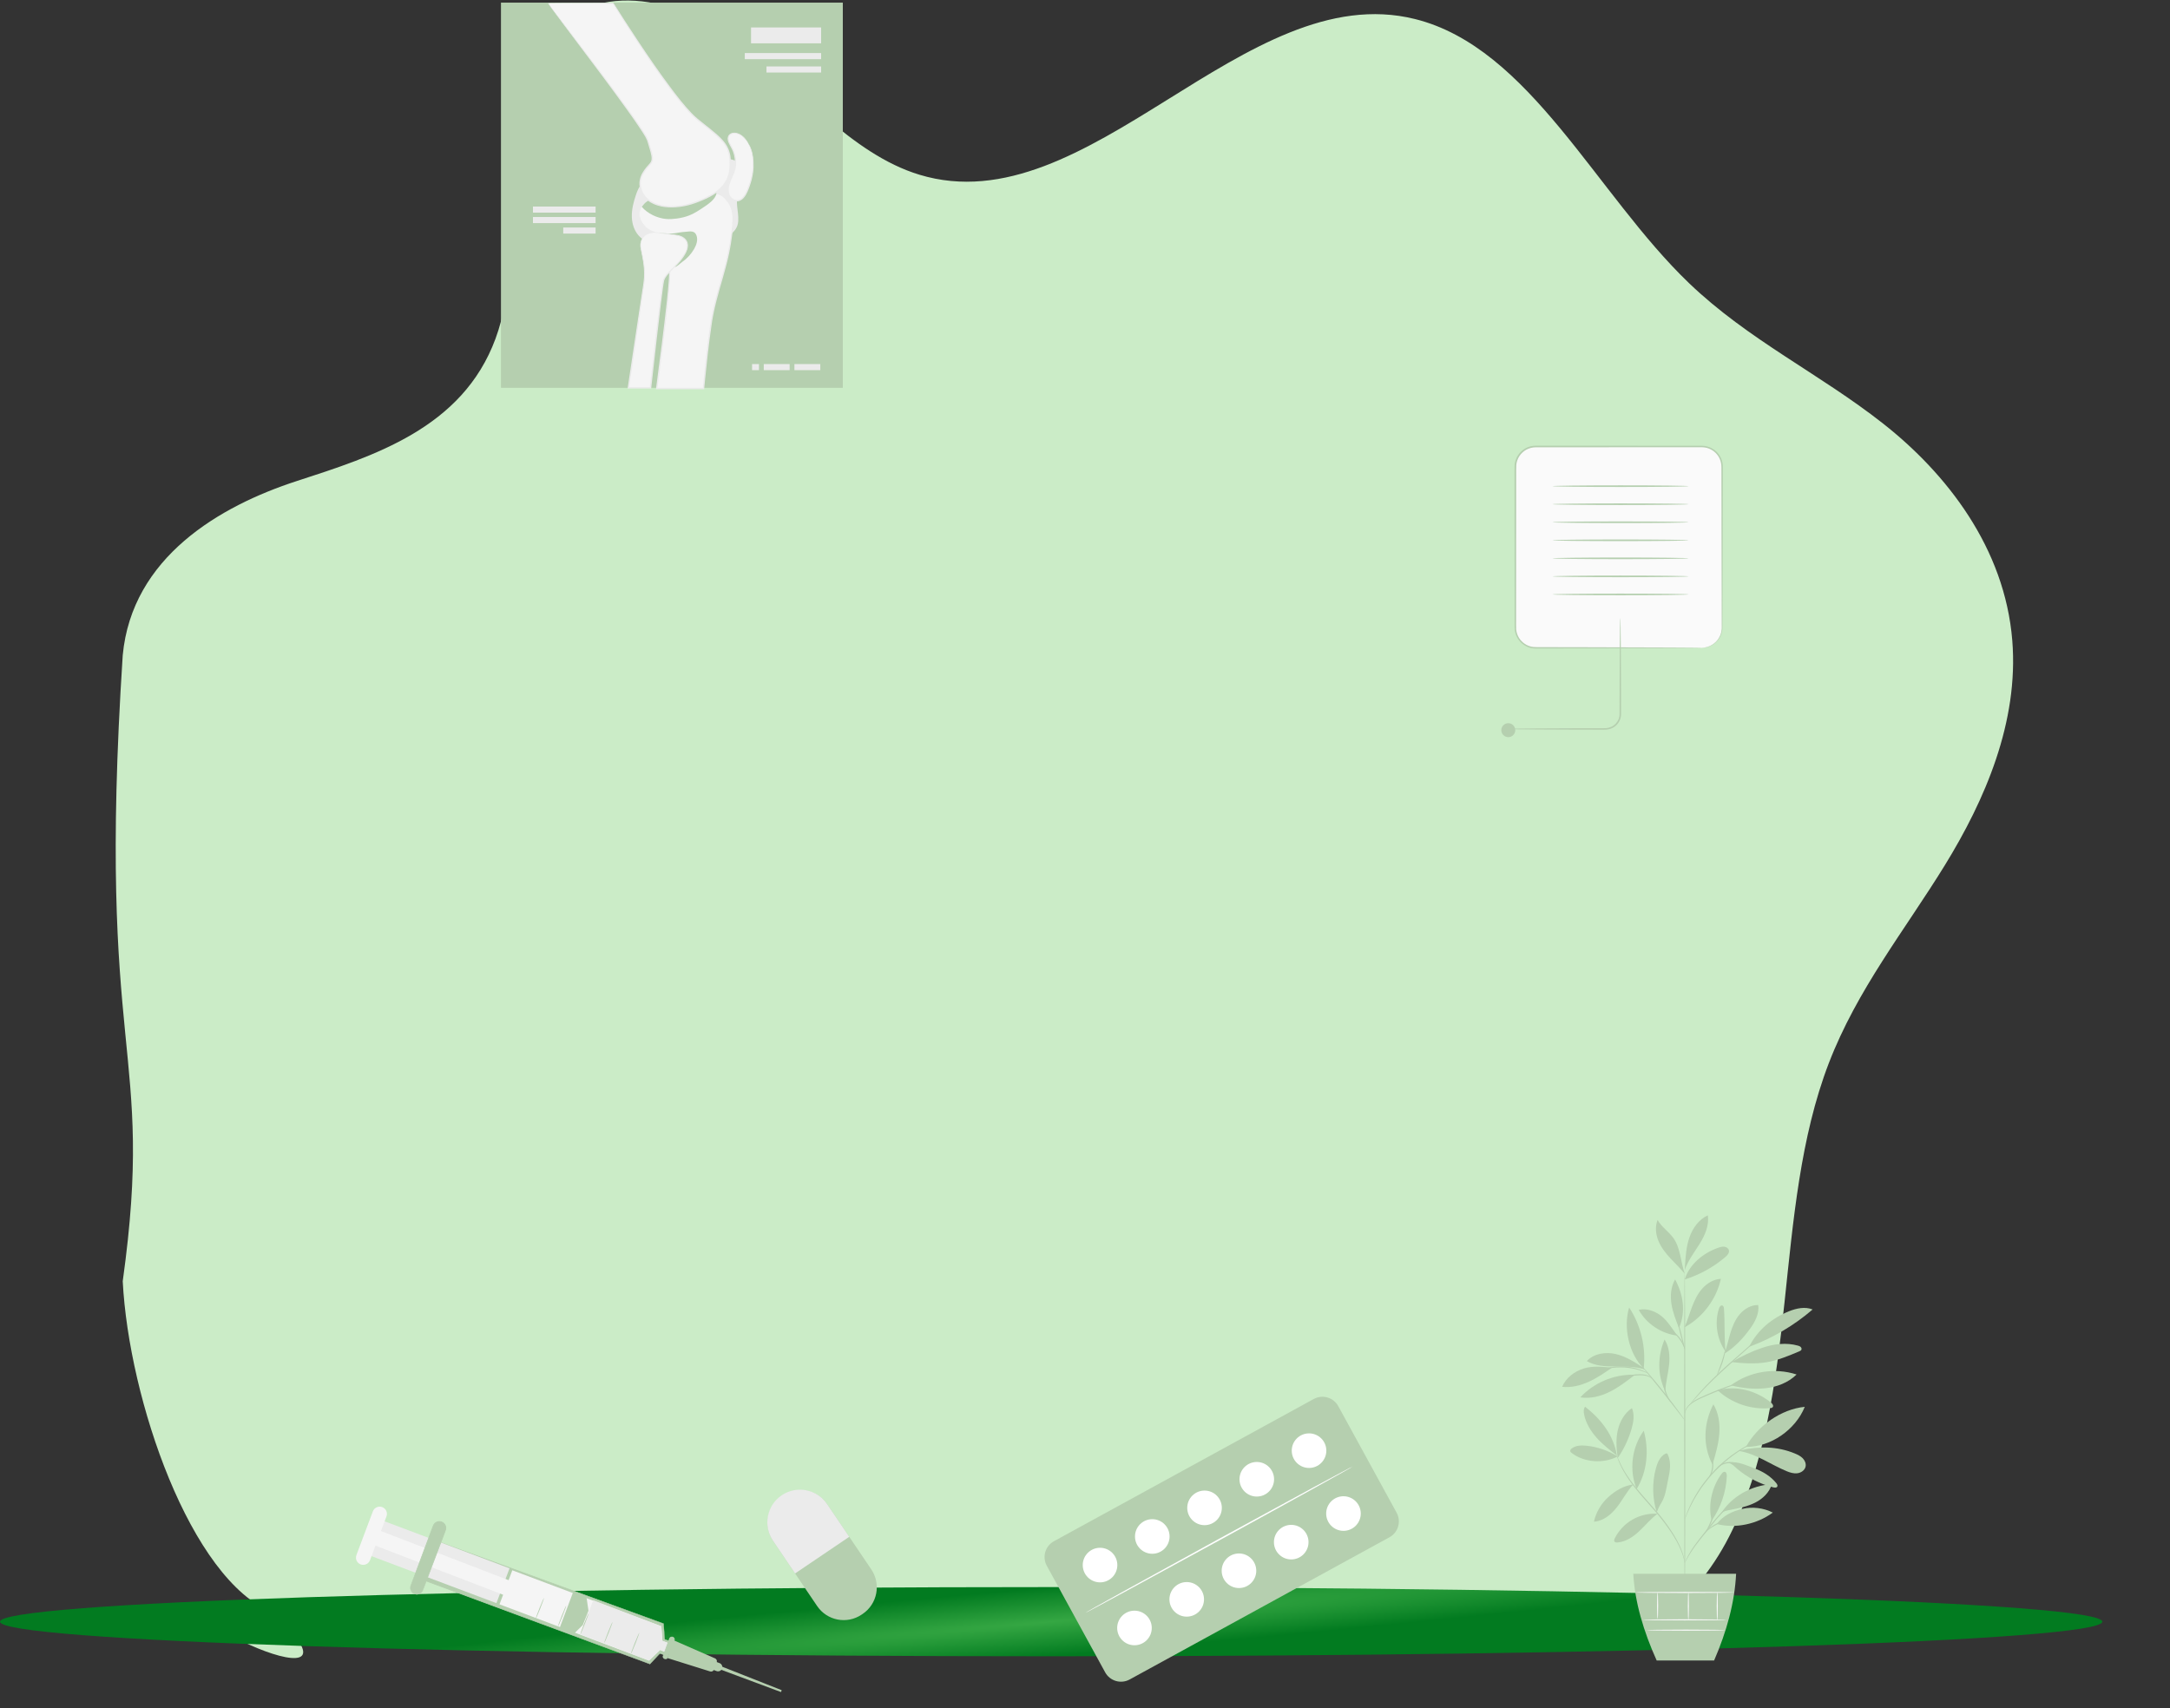 <?xml version="1.0" encoding="UTF-8"?> <svg xmlns="http://www.w3.org/2000/svg" width="823" height="648" viewBox="0 0 823 648" fill="none"><rect x="0" y="0" width="823" height="648" fill="#333333" stroke="none"/><path d="M46.546 486C59.046 396 36.5 403.307 46.546 248.56C50.023 211.351 83.405 191.948 112.481 182.489C141.557 173.03 175.343 162.518 187.918 128.495C200.954 93.227 185.135 45.292 205.878 16.323C223.712 -8.586 256.876 -1.35 279.826 15.858C302.776 33.065 322.689 58.381 348.712 66.276C412.861 85.74 471.914 -8.895 536.658 7.222C580.206 18.062 605.375 73.64 640.575 107.39C663.082 128.97 690.155 141.753 714.166 160.646C738.179 179.538 760.339 207.739 763.184 242.958C765.683 273.887 752.786 303.526 737.608 328.189C722.43 352.852 704.365 375.275 693.587 403.307C682.792 431.385 680.095 463.045 676.812 493.911C673.529 524.777 669.22 556.502 655.825 582.781C642.429 609.059 617.676 628.721 593.097 623.181L94.5 611.5C36.985 600.757 149.891 655.432 103.5 611.711C106.215 637.906 86.597 595.782 103.5 611.711C72.211 599.211 48.855 530.76 46.546 486Z" fill="#CBECC7"></path><path d="M398.665 628.25C178.489 628.25 6.10352e-05 622.374 6.10352e-05 615.125C6.10352e-05 607.876 178.489 602 398.665 602C618.842 602 797.33 607.876 797.33 615.125C797.33 622.374 618.842 628.25 398.665 628.25Z" fill="url(#paint0_radial_11501_4)"></path><path d="M319.649 1H190V147.101H319.649V1Z" fill="#B5CFAF"></path><path d="M311.423 10.41H284.843V16.435H311.423V10.41Z" fill="#EBEBEB"></path><path d="M311.423 20.127H282.473V22.437H311.423V20.127Z" fill="#EBEBEB"></path><path d="M225.891 78.341H202.132V80.651H225.891V78.341Z" fill="#EBEBEB"></path><path d="M225.891 82.316H202.132V84.626H225.891V82.316Z" fill="#EBEBEB"></path><path d="M225.892 86.291H213.616V88.6H225.892V86.291Z" fill="#EBEBEB"></path><path d="M311.424 25.202H290.691V27.512H311.424V25.202Z" fill="#EBEBEB"></path><path d="M311.111 138.09H301.298V140.401H311.111V138.09Z" fill="#EBEBEB"></path><path d="M299.481 138.09H289.668V140.401H299.481V138.09Z" fill="#EBEBEB"></path><path d="M287.851 138.09H285.232V140.401H287.851V138.09Z" fill="#EBEBEB"></path><path d="M248.358 68.969C246.962 67.956 244.894 68.422 243.618 69.583C242.342 70.744 241.685 72.422 241.14 74.059C240.245 76.744 239.528 79.54 239.63 82.368C239.733 85.197 240.74 88.088 242.84 89.985C244.586 91.564 246.913 92.329 249.213 92.824C255.214 94.117 261.499 93.835 267.473 92.42C271.849 91.382 277.62 90.128 279.47 86.028C280.779 83.125 279.281 79.03 279.509 75.855C279.802 71.779 281.126 67.686 280.303 63.685C280.13 62.845 279.844 61.991 279.242 61.382C278.038 60.162 276.056 60.314 274.371 60.625C269.411 61.542 264.57 63.099 260.005 65.245C256.127 67.07 252.825 67.845 248.358 68.969Z" fill="#EBEBEB"></path><path d="M244.179 77.42C243.556 77.999 240.906 80.76 243.876 84.994C248.249 91.23 259.449 87.412 259.449 93.444C259.449 99.476 253.981 96.649 253.981 103.812C253.981 110.976 249.08 147.361 249.08 147.361H266.801C266.801 147.361 268.308 130.771 270.006 120.779C271.703 110.787 275.331 102.699 276.981 92.312C278.55 82.444 278.714 79.044 274.77 74.97C270.12 70.165 248.39 73.498 244.179 77.42Z" fill="#F5F5F5"></path><path d="M244.178 77.42C244.178 77.42 244.668 76.851 245.912 76.22C247.142 75.577 249.061 74.837 251.61 74.184C254.156 73.53 257.328 72.922 261.054 72.605C262.917 72.453 264.919 72.364 267.042 72.475C268.103 72.528 269.195 72.629 270.303 72.839C271.408 73.048 272.544 73.343 273.616 73.9C273.892 74.023 274.132 74.221 274.394 74.381C274.621 74.587 274.884 74.779 275.075 75.01C275.495 75.448 275.889 75.922 276.266 76.421C277.008 77.426 277.583 78.605 277.883 79.88C278.481 82.445 278.188 85.168 277.858 87.901C277.487 90.64 277.085 93.471 276.467 96.358C275.853 99.242 275.07 102.173 274.216 105.157C272.488 111.119 270.62 117.358 269.761 124.055C268.785 130.729 268.028 137.68 267.319 144.801C267.236 145.665 267.155 146.527 267.072 147.385L267.049 147.634H266.799C260.744 147.633 254.819 147.631 249.079 147.629H248.772L248.813 147.324C250.386 135.535 251.799 124.462 252.889 114.474C253.158 111.977 253.402 109.547 253.586 107.19C253.685 106.009 253.741 104.855 253.771 103.714C253.799 102.554 253.94 101.382 254.441 100.339C255.438 98.111 258.091 97.7 258.819 95.817C259.534 94.067 259.532 91.672 257.843 90.783C257.081 90.308 256.204 90.06 255.354 89.859C254.5 89.661 253.651 89.518 252.828 89.372C251.182 89.082 249.622 88.776 248.227 88.266C246.831 87.768 245.617 87.043 244.708 86.15C243.813 85.241 243.216 84.227 242.83 83.265C242.452 82.296 242.359 81.348 242.467 80.558C242.572 79.764 242.853 79.136 243.127 78.672C243.698 77.747 244.178 77.42 244.178 77.42C244.185 77.428 244.085 77.525 243.906 77.731C243.73 77.939 243.472 78.256 243.213 78.722C242.684 79.614 242.212 81.294 243.007 83.198C243.395 84.127 243.995 85.116 244.871 85.985C245.762 86.841 246.947 87.533 248.32 88.01C249.692 88.498 251.237 88.788 252.883 89.065C253.706 89.206 254.558 89.342 255.429 89.538C256.295 89.737 257.199 89.981 258.03 90.488C258.439 90.746 258.822 91.079 259.107 91.503C259.382 91.934 259.536 92.432 259.603 92.94C259.664 93.949 259.608 94.987 259.17 95.978C258.759 96.994 257.831 97.689 256.963 98.276C256.078 98.859 255.265 99.552 254.815 100.522C254.359 101.481 254.223 102.596 254.202 103.718C254.176 104.869 254.123 106.042 254.029 107.223C253.853 109.589 253.617 112.023 253.357 114.524C252.298 124.525 250.908 135.601 249.346 147.396L249.08 147.092C254.82 147.09 260.745 147.088 266.8 147.087L266.528 147.336C266.61 146.477 266.692 145.614 266.775 144.749C267.484 137.62 268.246 130.667 269.232 123.978C270.101 117.254 271.995 110.961 273.732 105.02C274.592 102.041 275.379 99.125 275.997 96.259C276.62 93.397 277.031 90.573 277.41 87.845C277.751 85.129 278.039 82.44 277.475 79.982C277.192 78.76 276.651 77.637 275.94 76.662C275.579 76.177 275.198 75.716 274.789 75.284C274.596 75.051 274.369 74.891 274.161 74.695C273.916 74.547 273.698 74.362 273.437 74.243C272.425 73.71 271.32 73.414 270.239 73.203C269.154 72.992 268.075 72.885 267.026 72.826C264.926 72.701 262.935 72.777 261.082 72.913C257.373 73.199 254.207 73.774 251.665 74.394C249.12 75.013 247.201 75.715 245.965 76.321C245.345 76.623 244.903 76.905 244.612 77.104C244.331 77.319 244.178 77.42 244.178 77.42Z" fill="#EBEBEB"></path><path d="M283.917 54.601C282.554 52.176 280.545 50.339 278.206 50.516C277.526 50.568 276.867 50.887 276.496 51.459C275.611 52.823 276.744 54.54 277.543 55.96C279.025 58.593 279.369 61.842 278.473 64.727C278.022 66.177 277.282 67.519 276.742 68.937C276.094 70.643 275.739 72.565 276.605 74.261C277.11 75.25 278.043 75.996 279.149 76.103C281.31 76.313 282.646 74.159 283.443 72.247C285.356 67.664 285.956 63.956 285.475 59.637C285.281 57.874 284.787 56.145 283.917 54.601Z" fill="#F5F5F5"></path><path d="M283.917 54.6C283.931 54.593 284.058 54.766 284.256 55.125C284.454 55.484 284.718 56.029 284.975 56.766C285.507 58.236 285.879 60.494 285.807 63.279C285.747 66.073 284.972 69.361 283.504 72.741C283.121 73.586 282.655 74.44 281.969 75.177C281.308 75.913 280.261 76.492 279.158 76.369C278.061 76.283 277.066 75.581 276.506 74.639C275.942 73.695 275.737 72.557 275.842 71.467C276.039 69.253 277.167 67.413 277.875 65.602C278.617 63.796 278.84 61.884 278.625 60.109C278.427 58.316 277.776 56.734 276.931 55.348C276.539 54.632 276.16 53.909 276.013 53.117C275.842 52.328 276.094 51.45 276.678 50.948C277.248 50.434 278.009 50.297 278.644 50.332C279.294 50.36 279.89 50.538 280.399 50.781C281.421 51.279 282.116 51.978 282.619 52.57C283.12 53.17 283.441 53.685 283.643 54.041C283.845 54.395 283.933 54.591 283.917 54.6C283.868 54.633 283.482 53.852 282.462 52.708C281.947 52.151 281.247 51.499 280.273 51.057C279.788 50.842 279.232 50.691 278.635 50.679C278.039 50.659 277.406 50.8 276.94 51.233C276.476 51.657 276.276 52.348 276.431 53.04C276.569 53.736 276.932 54.425 277.329 55.124C278.193 56.497 278.915 58.191 279.128 60.048C279.368 61.895 279.142 63.918 278.376 65.799C277.644 67.669 276.562 69.468 276.39 71.513C276.292 72.519 276.483 73.529 276.972 74.357C277.457 75.175 278.303 75.762 279.204 75.834C280.119 75.937 280.977 75.481 281.59 74.816C282.215 74.153 282.67 73.344 283.043 72.532C284.511 69.218 285.312 66.003 285.419 63.263C285.539 60.522 285.233 58.291 284.773 56.831C284.322 55.362 283.87 54.623 283.917 54.6Z" fill="#EBEBEB"></path><path d="M246.5 75.85C246.5 75.85 247.346 74.731 248.946 72.845C249.378 72.336 249.802 71.812 250.324 71.396C251.628 70.358 253.376 70.112 255.036 69.967C260.364 69.502 265.958 69.75 270.698 72.227C271.128 72.451 271.592 72.751 271.685 73.226C271.742 73.519 271.642 73.818 271.521 74.092C270.694 75.957 268.925 77.2 267.238 78.348C265.416 79.586 263.577 80.834 261.536 81.662C259.966 82.296 258.302 82.672 256.624 82.9C255.311 83.079 253.98 83.169 252.66 83.058C249.279 82.773 245.622 81.036 243.411 78.463C243.411 78.463 244.588 76.506 246.5 75.85Z" fill="#B5CFAF"></path><path d="M207.929 1.259C207.929 1.825 244.178 48.199 245.687 53.289C247.195 58.38 248.137 60.453 246.63 62.15C245.122 63.847 240.786 67.994 243.802 73.461C246.818 78.927 255.868 79.683 263.974 76.666C272.08 73.65 276.981 70.068 276.981 62.339C276.981 54.609 273.777 52.724 264.539 45.372C255.302 38.02 232.543 1.26 232.543 1.26L207.929 1.259Z" fill="#F5F5F5"></path><path d="M207.929 1.26C207.929 1.26 208.059 1.248 208.332 1.243C208.627 1.24 209.03 1.233 209.555 1.225C210.664 1.215 212.271 1.202 214.35 1.184C218.591 1.162 224.757 1.131 232.543 1.092H232.635L232.685 1.172C235.437 5.557 238.658 10.551 242.298 16.027C245.944 21.497 250.008 27.458 254.637 33.629C256.957 36.706 259.399 39.866 262.215 42.816C263.599 44.308 265.204 45.593 266.872 46.888C268.52 48.196 270.205 49.5 271.83 50.934C273.428 52.375 275.053 53.954 276.031 56.01C277.026 58.049 277.281 60.372 277.241 62.619C277.199 64.881 276.726 67.234 275.471 69.221C274.867 70.217 274.108 71.126 273.233 71.901C272.378 72.701 271.412 73.372 270.414 73.979C268.688 75.018 266.861 75.831 265.026 76.552C263.192 77.277 261.298 77.871 259.375 78.233C255.552 78.927 251.515 78.948 247.962 77.425C246.213 76.652 244.643 75.402 243.674 73.751C242.712 72.136 242.264 70.16 242.633 68.32C242.959 66.465 243.978 64.863 245.103 63.491C245.387 63.145 245.683 62.813 245.98 62.487C246.277 62.155 246.583 61.854 246.774 61.515C247.195 60.831 247.188 59.977 247.057 59.157C246.77 57.499 246.189 55.879 245.721 54.268C245.343 52.636 244.393 51.306 243.532 49.911C241.764 47.175 239.931 44.587 238.154 42.092C234.588 37.107 231.184 32.521 228.072 28.34C221.819 20.015 216.755 13.273 213.24 8.593C211.511 6.265 210.165 4.452 209.237 3.201C208.786 2.58 208.447 2.102 208.228 1.775C208.002 1.458 207.92 1.244 207.929 1.26C208.005 1.367 208.098 1.498 208.274 1.744C208.524 2.075 208.872 2.537 209.326 3.136C210.273 4.372 211.647 6.164 213.411 8.465C216.961 13.092 222.107 19.779 228.383 28.108C231.517 32.277 234.938 36.85 238.525 41.828C240.312 44.32 242.154 46.904 243.939 49.652C244.383 50.339 244.818 51.043 245.235 51.768C245.656 52.485 245.992 53.335 246.197 54.127C246.666 55.739 247.25 57.336 247.558 59.079C247.698 59.935 247.723 60.938 247.216 61.773C246.974 62.195 246.644 62.512 246.361 62.833C246.066 63.156 245.777 63.482 245.502 63.82C244.407 65.158 243.447 66.689 243.148 68.417C242.808 70.128 243.22 71.953 244.133 73.485C245.039 75.022 246.508 76.197 248.179 76.936C251.574 78.394 255.528 78.387 259.274 77.699C261.162 77.341 263.008 76.763 264.827 76.044C266.645 75.33 268.445 74.525 270.131 73.512C271.105 72.919 272.042 72.267 272.864 71.498C273.707 70.752 274.43 69.884 275.006 68.936C276.199 67.048 276.654 64.806 276.699 62.61C276.74 60.405 276.488 58.174 275.546 56.244C274.625 54.297 273.057 52.759 271.478 51.333C269.876 49.914 268.194 48.609 266.549 47.299C265.73 46.638 264.893 46.016 264.104 45.329C263.34 44.612 262.517 43.954 261.846 43.173C259.004 40.184 256.564 37.013 254.246 33.923C249.622 27.727 245.574 21.749 241.945 16.261C238.324 10.767 235.127 5.757 232.401 1.349L232.543 1.429C224.799 1.389 218.668 1.358 214.45 1.337C212.354 1.319 210.736 1.306 209.618 1.296C209.081 1.288 208.668 1.283 208.365 1.278C208.082 1.271 207.929 1.26 207.929 1.26Z" fill="#EBEBEB"></path><path d="M264.132 89.272C263.974 88.86 263.734 88.468 263.381 88.204C262.796 87.767 262.004 87.747 261.278 87.81C259.524 87.963 258.203 88.048 256.477 88.391C254.751 88.734 252.21 88.54 250.141 88.362L255.958 101.266C256.625 101.266 257.94 99.915 258.718 99.374C260.567 98.086 262.127 96.386 263.254 94.435C264.155 92.87 264.783 90.957 264.132 89.272Z" fill="#B5CFAF"></path><path d="M244.972 89.168C243.867 89.881 243.131 90.855 242.964 92.475C242.897 93.135 242.967 93.802 243.112 94.45C243.9 97.972 244.616 101.575 244.43 105.189C244.353 106.688 244.121 108.177 243.889 109.663C242.237 120.257 239.499 139.61 238.33 147.102H246.714C246.714 147.102 250.901 108.944 251.672 106.3C252.443 103.656 256.921 100.988 259.604 96.495C261.818 92.785 260.501 90.556 258.014 89.587C256.907 89.155 251.869 88.554 249.143 88.251C247.69 88.091 246.201 88.374 244.972 89.168Z" fill="#F5F5F5"></path><path d="M244.972 89.168C244.972 89.168 245.356 88.821 246.262 88.49C246.714 88.329 247.299 88.181 248.003 88.136C248.712 88.078 249.52 88.2 250.416 88.288C252.216 88.492 254.42 88.709 256.964 89.163C257.597 89.267 258.281 89.466 258.889 89.825C259.506 90.166 260.087 90.669 260.463 91.342C260.854 92.009 260.982 92.832 260.879 93.623C260.786 94.419 260.503 95.191 260.139 95.93C259.369 97.387 258.341 98.769 257.146 100.085C255.967 101.416 254.598 102.661 253.349 104.068C252.742 104.776 252.138 105.539 251.886 106.427C251.682 107.349 251.553 108.357 251.407 109.353C251.129 111.358 250.869 113.428 250.608 115.551C249.573 124.045 248.518 133.396 247.423 143.212C247.277 144.529 247.132 145.838 246.988 147.136L246.961 147.379H246.716C243.858 147.378 241.055 147.377 238.332 147.376H238.019L238.065 147.065C239.312 138.743 240.485 130.921 241.543 123.866C242.076 120.342 242.58 117.01 243.05 113.902C243.286 112.35 243.514 110.855 243.733 109.418C243.962 107.986 244.17 106.616 244.248 105.303C244.399 102.676 244.096 100.301 243.75 98.251C243.575 97.224 243.383 96.273 243.201 95.402C243.018 94.537 242.818 93.725 242.844 92.977C242.863 91.477 243.483 90.4 244.038 89.872C244.593 89.327 244.972 89.168 244.972 89.168C244.99 89.191 244.628 89.386 244.109 89.935C243.59 90.474 243.025 91.522 243.035 92.974C243.317 95.814 244.854 99.954 244.6 105.32C244.533 106.655 244.335 108.039 244.116 109.475C243.908 110.911 243.69 112.409 243.464 113.963C243.011 117.073 242.525 120.407 242.011 123.934C240.973 130.993 239.822 138.818 238.598 147.143L238.331 146.832C241.054 146.831 243.858 146.83 246.715 146.829L246.444 147.072C246.587 145.775 246.732 144.466 246.878 143.149C247.974 133.332 249.044 123.982 250.108 115.487C250.375 113.364 250.643 111.292 250.931 109.283C251.085 108.274 251.209 107.297 251.436 106.299C251.735 105.284 252.385 104.491 253.008 103.768C254.295 102.336 255.661 101.11 256.834 99.8C258.021 98.51 259.039 97.155 259.794 95.754C260.507 94.371 260.879 92.742 260.161 91.512C259.829 90.905 259.305 90.436 258.728 90.109C258.148 89.763 257.541 89.578 256.907 89.463C254.392 88.986 252.185 88.736 250.394 88.501C249.493 88.395 248.701 88.258 248.013 88.299C247.324 88.325 246.749 88.454 246.3 88.595C245.396 88.885 244.987 89.198 244.972 89.168Z" fill="#EBEBEB"></path><path d="M645.436 245.728H582.422C578.167 245.728 574.718 242.279 574.718 238.024V177.063C574.718 172.809 578.167 169.359 582.422 169.359H645.436C649.692 169.359 653.14 172.809 653.14 177.063V238.025C653.141 242.279 649.692 245.728 645.436 245.728Z" fill="#FAFAFA"></path><path d="M645.436 245.728C645.42 245.659 646.516 245.825 648.347 245.088C649.249 244.716 650.296 244.044 651.226 242.958C652.141 241.875 652.909 240.324 652.997 238.47C652.978 230.952 652.953 220.11 652.921 206.723C652.909 200.017 652.897 192.675 652.883 184.794C652.881 182.824 652.877 180.82 652.875 178.783C652.857 177.761 652.93 176.729 652.75 175.759C652.576 174.778 652.198 173.824 651.641 172.979C650.537 171.277 648.669 170.059 646.612 169.742C645.599 169.585 644.494 169.66 643.402 169.644C642.309 169.644 641.208 169.645 640.1 169.646C622.372 169.653 602.886 169.661 582.432 169.67C581.203 169.678 579.987 169.988 578.908 170.558C577.844 171.152 576.915 171.99 576.25 173.004C575.594 174.021 575.169 175.189 575.067 176.389C574.998 177.587 575.047 178.878 575.031 180.11C575.03 185.092 575.029 190 575.027 194.824C575.02 204.471 575.015 213.775 575.008 222.64C575.003 227.072 574.999 231.394 574.995 235.593C575.009 236.632 574.959 237.71 575.024 238.695C575.112 239.688 575.401 240.656 575.863 241.524C576.781 243.268 578.403 244.578 580.224 245.137C581.142 245.436 582.07 245.487 583.045 245.473C584.013 245.474 584.973 245.475 585.924 245.477C587.826 245.48 589.692 245.483 591.522 245.486C595.181 245.493 598.693 245.499 602.044 245.506C615.436 245.548 626.279 245.581 633.798 245.604C637.529 245.63 640.435 245.65 642.431 245.663C643.402 245.676 644.148 245.686 644.675 245.694C645.178 245.707 645.436 245.728 645.436 245.728C645.436 245.728 645.178 245.751 644.672 245.761C644.143 245.768 643.399 245.778 642.428 245.792C640.431 245.806 637.526 245.825 633.794 245.85C626.275 245.874 615.432 245.908 602.041 245.95C598.69 245.956 595.177 245.963 591.519 245.97C589.69 245.972 587.823 245.975 585.921 245.979C584.97 245.98 584.01 245.981 583.042 245.983C582.086 246.002 581.034 245.95 580.068 245.633C578.118 245.039 576.38 243.644 575.39 241.777C574.893 240.848 574.579 239.811 574.484 238.745C574.411 237.663 574.461 236.656 574.444 235.595C574.44 231.395 574.435 227.074 574.431 222.642C574.424 213.778 574.419 204.473 574.412 194.826C574.411 190.004 574.409 185.094 574.408 180.112C574.424 178.855 574.37 177.643 574.443 176.335C574.555 175.033 575.015 173.766 575.726 172.664C576.447 171.565 577.453 170.656 578.608 170.013C579.776 169.393 581.098 169.056 582.427 169.05C602.883 169.059 622.369 169.066 640.096 169.074C641.204 169.075 642.305 169.076 643.398 169.077C644.489 169.099 645.572 169.018 646.696 169.189C648.911 169.535 650.915 170.851 652.095 172.679C652.691 173.588 653.093 174.613 653.278 175.666C653.47 176.736 653.389 177.774 653.403 178.784C653.401 180.82 653.398 182.825 653.396 184.795C653.381 192.676 653.369 200.019 653.358 206.724C653.319 220.133 653.319 230.974 653.236 238.485C653.125 240.398 652.316 241.985 651.364 243.079C650.397 244.178 649.317 244.845 648.393 245.205C647.469 245.587 646.702 245.656 646.201 245.722C645.696 245.737 645.436 245.728 645.436 245.728Z" fill="#B5CFAF"></path><path d="M614.609 184.72C628.854 184.72 640.402 184.58 640.402 184.408C640.402 184.237 628.854 184.097 614.609 184.097C600.365 184.097 588.817 184.237 588.817 184.408C588.817 184.58 600.365 184.72 614.609 184.72Z" fill="#B5CFAF"></path><path d="M614.609 191.563C628.854 191.563 640.402 191.424 640.402 191.252C640.402 191.08 628.854 190.941 614.609 190.941C600.365 190.941 588.817 191.08 588.817 191.252C588.817 191.424 600.365 191.563 614.609 191.563Z" fill="#B5CFAF"></path><path d="M614.609 198.406C628.854 198.406 640.402 198.267 640.402 198.095C640.402 197.923 628.854 197.784 614.609 197.784C600.365 197.784 588.817 197.923 588.817 198.095C588.817 198.267 600.365 198.406 614.609 198.406Z" fill="#B5CFAF"></path><path d="M614.609 205.251C628.854 205.251 640.402 205.111 640.402 204.938C640.402 204.766 628.854 204.626 614.609 204.626C600.365 204.626 588.817 204.766 588.817 204.938C588.817 205.111 600.365 205.251 614.609 205.251Z" fill="#B5CFAF"></path><path d="M614.609 212.094C628.854 212.094 640.402 211.954 640.402 211.782C640.402 211.611 628.854 211.471 614.609 211.471C600.365 211.471 588.817 211.611 588.817 211.782C588.817 211.954 600.365 212.094 614.609 212.094Z" fill="#B5CFAF"></path><path d="M614.609 218.937C628.854 218.937 640.402 218.798 640.402 218.626C640.402 218.454 628.854 218.314 614.609 218.314C600.365 218.314 588.817 218.454 588.817 218.626C588.817 218.798 600.365 218.937 614.609 218.937Z" fill="#B5CFAF"></path><path d="M614.609 225.781C628.854 225.781 640.402 225.642 640.402 225.47C640.402 225.298 628.854 225.159 614.609 225.159C600.365 225.159 588.817 225.298 588.817 225.47C588.817 225.642 600.365 225.781 614.609 225.781Z" fill="#B5CFAF"></path><path d="M572.035 279.611C573.496 279.611 574.68 278.427 574.68 276.966C574.68 275.505 573.496 274.321 572.035 274.321C570.574 274.321 569.39 275.505 569.39 276.966C569.39 278.427 570.574 279.611 572.035 279.611Z" fill="#B5CFAF"></path><path d="M614.523 234.398C614.543 234.398 614.562 234.691 614.582 235.247C614.595 235.858 614.613 236.667 614.636 237.679C614.658 239.854 614.689 242.894 614.728 246.625C614.746 250.421 614.766 254.911 614.79 259.893C614.796 262.392 614.801 265.012 614.807 267.727C614.808 268.406 614.809 269.092 614.81 269.782C614.8 270.462 614.853 271.174 614.714 271.915C614.459 273.372 613.598 274.728 612.371 275.611C611.159 276.519 609.58 276.866 608.171 276.785C606.767 276.784 605.385 276.782 604.026 276.78C601.31 276.775 598.689 276.769 596.19 276.764C591.209 276.74 586.717 276.719 582.921 276.702C579.191 276.663 576.15 276.632 573.976 276.61C572.964 276.586 572.155 276.569 571.544 276.555C570.988 276.537 570.696 276.517 570.696 276.497C570.696 276.477 570.988 276.458 571.544 276.439C572.156 276.426 572.964 276.408 573.976 276.385C576.15 276.363 579.191 276.332 582.921 276.293C586.717 276.275 591.208 276.254 596.19 276.231C598.689 276.225 601.31 276.22 604.026 276.214C605.386 276.213 606.768 276.212 608.171 276.21C609.558 276.281 610.912 275.965 612.032 275.143C613.143 274.343 613.917 273.122 614.149 271.813C614.275 271.171 614.228 270.479 614.238 269.782C614.24 269.091 614.241 268.406 614.242 267.727C614.247 265.011 614.253 262.392 614.258 259.893C614.282 254.911 614.303 250.421 614.321 246.625C614.359 242.894 614.391 239.854 614.412 237.679C614.436 236.667 614.453 235.858 614.467 235.247C614.484 234.69 614.504 234.398 614.523 234.398Z" fill="#B5CFAF"></path><path d="M255.199 622.883L252.112 621.816L251.648 615.856L164.866 584.321L159.468 598.864L246.499 631.179L250.269 627.164L253.206 628.254L255.199 622.883Z" fill="#B5CFAF"></path><path d="M255.199 622.882C255.199 622.882 255.165 622.994 255.084 623.22C255 623.455 254.878 623.793 254.72 624.237C254.387 625.151 253.897 626.499 253.253 628.271L253.235 628.319L253.188 628.301C252.332 627.987 251.341 627.623 250.248 627.221L250.315 627.206C249.223 628.374 247.961 629.727 246.556 631.231L246.521 631.269L246.472 631.251C229.615 625.008 197.106 612.971 159.411 599.013L159.259 598.957L159.316 598.805C159.86 597.34 160.446 595.762 161.034 594.177C162.286 590.806 163.524 587.472 164.716 584.263L164.771 584.113L164.922 584.167C204.1 598.452 236.956 610.429 251.669 615.793L251.708 615.808L251.711 615.849C251.895 618.355 252.041 620.349 252.15 621.81L252.124 621.779C253.172 622.151 253.943 622.426 254.461 622.61C254.966 622.793 255.199 622.882 255.199 622.882C255.199 622.882 254.942 622.804 254.431 622.632C253.914 622.459 253.146 622.201 252.1 621.85L252.077 621.842L252.075 621.818C251.954 620.357 251.79 618.365 251.584 615.86L251.626 615.914C236.903 610.583 204.02 598.673 164.812 584.472L165.018 584.376C163.826 587.586 162.589 590.921 161.337 594.291C160.749 595.876 160.163 597.453 159.619 598.919L159.524 598.711C197.194 612.736 229.681 624.832 246.526 631.104L246.442 631.124C247.854 629.627 249.126 628.283 250.224 627.12L250.252 627.09L250.291 627.105C251.381 627.515 252.369 627.886 253.222 628.206L253.157 628.236C253.821 626.485 254.327 625.152 254.669 624.248C254.839 623.803 254.969 623.465 255.06 623.229C255.148 623.002 255.199 622.882 255.199 622.882Z" fill="#B5CFAF"></path><path d="M296.219 641.823L273.094 633.209L273.528 632.058L296.464 641.107L296.219 641.823Z" fill="#B5CFAF"></path><path d="M193.248 594.886L142.368 575.739L137.395 588.953L188.275 608.1L193.248 594.886Z" fill="#EBEBEB"></path><path d="M136.784 593.399C138.207 593.933 139.798 593.213 140.333 591.793L146.573 575.213C146.837 574.522 146.81 573.773 146.503 573.107C146.202 572.437 145.654 571.925 144.967 571.665C143.544 571.131 141.952 571.85 141.418 573.271L135.177 589.853C135.094 590.072 135.042 590.294 135.017 590.521C134.963 591.008 135.039 591.503 135.247 591.961C135.551 592.631 136.097 593.142 136.784 593.399Z" fill="#F5F5F5"></path><path d="M246.157 629.888L189.441 608.545L194.302 595.629L250.812 616.863L251.229 622.396L254.653 623.695L253.293 627.054L250.35 625.848L246.157 629.888Z" fill="#F5F5F5"></path><path d="M213.627 613.695L215.71 608.157L141.686 579.677L139.604 585.216L213.627 613.695Z" fill="#F5F5F5"></path><path d="M246.157 629.887L220.114 619.917L224.974 607L250.812 616.863L251.23 622.396L254.653 623.694L253.293 627.053L250.35 625.847L246.157 629.887Z" fill="#EBEBEB"></path><path d="M218.06 604.96L221.455 606.237L222.143 610.828L220.315 615.682L216.956 618.963L213.307 617.591L218.06 604.96Z" fill="#B5CFAF"></path><path d="M211.995 618.186L217.464 603.648L222.376 605.493L223.19 610.938L221.028 616.412L217.205 620.144L211.995 618.186ZM218.655 606.273L214.619 616.995L216.709 617.782L219.443 615.114L221.095 610.715L220.537 606.98L218.655 606.273Z" fill="#B5CFAF"></path><path d="M157.21 604.623C157.819 604.853 158.481 604.832 159.076 604.564C159.669 604.295 160.123 603.809 160.351 603.201L168.913 580.449C169.401 579.194 168.744 577.784 167.488 577.31C166.232 576.838 164.824 577.476 164.35 578.733L155.79 601.483C155.716 601.678 155.668 601.875 155.646 602.076C155.599 602.507 155.666 602.943 155.85 603.347C156.118 603.941 156.601 604.393 157.21 604.623Z" fill="#B5CFAF"></path><path d="M157.21 604.624C157.21 604.624 156.981 604.585 156.621 604.343C156.272 604.108 155.777 603.616 155.608 602.79C155.528 602.385 155.546 601.902 155.728 601.429C155.898 600.965 156.083 600.463 156.28 599.926C156.679 598.844 157.132 597.618 157.632 596.264C158.645 593.546 159.845 590.32 161.178 586.741C161.849 584.95 162.552 583.072 163.282 581.123C163.465 580.636 163.649 580.144 163.835 579.649L164.115 578.903C164.202 578.66 164.316 578.382 164.475 578.147C165.101 577.174 166.439 576.725 167.55 577.159C168.668 577.568 169.388 578.783 169.211 579.93C169.174 580.214 169.071 580.494 168.978 580.736L168.697 581.481C168.51 581.976 168.325 582.468 168.141 582.954C167.404 584.9 166.695 586.778 166.017 588.567C164.66 592.137 163.436 595.354 162.406 598.064C161.89 599.411 161.422 600.632 161.009 601.708C160.802 602.242 160.611 602.742 160.432 603.203C160.255 603.679 159.951 604.052 159.624 604.304C158.954 604.812 158.256 604.855 157.838 604.801C157.408 604.746 157.21 604.624 157.21 604.624C157.215 604.605 157.424 604.702 157.844 604.738C158.253 604.77 158.919 604.706 159.545 604.206C160.22 603.734 160.417 602.71 160.839 601.646C161.238 600.564 161.692 599.338 162.191 597.984C163.204 595.266 164.406 592.042 165.738 588.462C166.409 586.669 167.113 584.791 167.843 582.841C168.026 582.355 168.21 581.863 168.397 581.368C168.564 580.871 168.817 580.37 168.891 579.888C169.046 578.888 168.413 577.821 167.435 577.464C166.465 577.082 165.291 577.477 164.742 578.328C164.473 578.735 164.336 579.278 164.134 579.763C163.947 580.257 163.762 580.749 163.579 581.235C162.843 583.181 162.134 585.058 161.457 586.848C160.1 590.417 158.877 593.633 157.847 596.345C157.331 597.692 156.862 598.913 156.449 599.989C156.068 601.068 155.538 601.967 155.734 602.767C155.873 603.555 156.332 604.043 156.66 604.29C156.996 604.543 157.218 604.606 157.21 604.624Z" fill="#B5CFAF"></path><path d="M223.237 611.973C222.189 614.618 221.14 617.262 220.091 619.907Z" fill="#B5CFAF"></path><path d="M221.51 615.892C220.641 618.083 220.004 619.886 220.087 619.919C220.17 619.952 220.941 618.202 221.81 616.011C222.679 613.82 223.316 612.017 223.233 611.984C223.15 611.951 222.378 613.701 221.51 615.892Z" fill="#B5CFAF"></path><path d="M214.77 609.054C213.721 611.699 212.672 614.343 211.623 616.988Z" fill="#B5CFAF"></path><path d="M213.017 612.951C212.148 615.142 211.511 616.945 211.594 616.978C211.677 617.011 212.449 615.261 213.318 613.07C214.187 610.879 214.824 609.076 214.741 609.043C214.658 609.01 213.886 610.76 213.017 612.951Z" fill="#B5CFAF"></path><path d="M206.302 606.134C205.253 608.781 204.204 611.425 203.155 614.07Z" fill="#B5CFAF"></path><path d="M204.575 610.054C203.706 612.245 203.069 614.048 203.152 614.081C203.235 614.114 204.006 612.365 204.875 610.173C205.744 607.982 206.381 606.179 206.298 606.146C206.215 606.114 205.443 607.863 204.575 610.054Z" fill="#B5CFAF"></path><path d="M232.325 615.277C231.276 617.922 230.227 620.566 229.178 623.211Z" fill="#B5CFAF"></path><path d="M230.57 619.174C229.701 621.366 229.065 623.169 229.148 623.202C229.232 623.235 230.004 621.486 230.873 619.295C231.742 617.103 232.379 615.3 232.295 615.267C232.212 615.234 231.439 616.983 230.57 619.174Z" fill="#B5CFAF"></path><path d="M242.414 619.369C241.365 622.014 240.316 624.658 239.267 627.303Z" fill="#B5CFAF"></path><path d="M240.715 623.268C239.846 625.459 239.209 627.262 239.292 627.295C239.375 627.328 240.147 625.578 241.016 623.387C241.885 621.196 242.522 619.394 242.439 619.361C242.356 619.328 241.584 621.077 240.715 623.268Z" fill="#B5CFAF"></path><path d="M252.034 629.259C251.556 629.078 251.316 628.545 251.496 628.069L253.957 621.561C254.137 621.083 254.67 620.844 255.146 621.025C255.624 621.204 255.864 621.738 255.683 622.214L253.223 628.722C253.043 629.199 252.51 629.438 252.034 629.259Z" fill="#B5CFAF"></path><path d="M269.332 634C269.867 634.167 270.435 633.934 270.708 633.464L271.763 633.861C272.599 634.175 273.53 633.753 273.844 632.917C274.158 632.083 273.736 631.15 272.901 630.837L271.854 630.443C272.008 629.881 271.736 629.283 271.192 629.044L255.326 622.102L253.151 628.928L269.332 634Z" fill="#B5CFAF"></path><path d="M252.034 629.259C252.032 629.219 252.329 629.382 252.756 629.158C252.972 629.042 253.126 628.823 253.222 628.47C253.344 628.125 253.479 627.748 253.625 627.337C253.94 626.478 254.302 625.484 254.701 624.394C254.908 623.839 255.123 623.26 255.347 622.661C255.403 622.51 255.46 622.359 255.517 622.207C255.575 622.065 255.594 621.94 255.578 621.8C255.547 621.526 255.357 621.275 255.092 621.176C254.828 621.074 254.518 621.137 254.314 621.32C254.21 621.416 254.142 621.522 254.091 621.667C254.033 621.819 253.975 621.969 253.918 622.12C253.688 622.717 253.467 623.295 253.254 623.848C252.832 624.93 252.447 625.914 252.114 626.767C251.953 627.172 251.802 627.544 251.667 627.884C251.505 628.212 251.476 628.478 251.562 628.709C251.731 629.156 252.061 629.23 252.034 629.259C252.051 629.269 251.684 629.249 251.442 628.752C251.39 628.63 251.353 628.48 251.363 628.315C251.369 628.147 251.439 627.98 251.495 627.818C251.617 627.472 251.752 627.095 251.898 626.684C252.213 625.825 252.575 624.832 252.974 623.742C253.181 623.186 253.396 622.608 253.62 622.007C253.676 621.857 253.733 621.706 253.79 621.553C253.845 621.389 253.953 621.206 254.098 621.08C254.386 620.818 254.829 620.728 255.206 620.873C255.584 621.012 255.856 621.372 255.898 621.761C255.923 621.952 255.885 622.159 255.816 622.32C255.759 622.471 255.701 622.622 255.643 622.773C255.414 623.37 255.193 623.948 254.98 624.501C254.557 625.582 254.173 626.565 253.839 627.419C253.677 627.824 253.528 628.196 253.392 628.537C253.326 628.694 253.269 628.866 253.161 628.997C253.06 629.126 252.934 629.214 252.815 629.271C252.303 629.484 252.014 629.254 252.034 629.259Z" fill="#B5CFAF"></path><path d="M419.138 634.324L397.008 593.907C395.189 590.585 396.409 586.418 399.73 584.6L498.255 530.657C501.577 528.839 505.744 530.057 507.562 533.379L529.692 573.797C531.511 577.119 530.291 581.286 526.97 583.103L428.445 637.046C425.123 638.865 420.956 637.646 419.138 634.324Z" fill="#B5CFAF"></path><path d="M496.469 556.812C500.092 556.812 503.028 553.876 503.028 550.253C503.028 546.631 500.092 543.695 496.469 543.695C492.847 543.695 489.911 546.631 489.911 550.253C489.911 553.876 492.847 556.812 496.469 556.812Z" fill="white"></path><path d="M476.652 567.662C480.275 567.662 483.212 564.725 483.212 561.103C483.212 557.48 480.275 554.543 476.652 554.543C473.029 554.543 470.092 557.48 470.092 561.103C470.092 564.725 473.029 567.662 476.652 567.662Z" fill="white"></path><path d="M456.836 578.512C460.459 578.512 463.395 575.575 463.395 571.952C463.395 568.329 460.459 565.393 456.836 565.393C453.213 565.393 450.276 568.329 450.276 571.952C450.276 575.575 453.213 578.512 456.836 578.512Z" fill="white"></path><path d="M437.018 589.361C440.641 589.361 443.577 586.425 443.577 582.803C443.577 579.181 440.641 576.244 437.018 576.244C433.396 576.244 430.46 579.181 430.46 582.803C430.46 586.425 433.396 589.361 437.018 589.361Z" fill="white"></path><path d="M417.202 600.21C420.824 600.21 423.761 597.274 423.761 593.652C423.761 590.03 420.824 587.093 417.202 587.093C413.58 587.093 410.644 590.03 410.644 593.652C410.644 597.274 413.58 600.21 417.202 600.21Z" fill="white"></path><path d="M509.529 580.666C513.152 580.666 516.089 577.729 516.089 574.106C516.089 570.483 513.152 567.546 509.529 567.546C505.906 567.546 502.969 570.483 502.969 574.106C502.969 577.729 505.906 580.666 509.529 580.666Z" fill="white"></path><path d="M489.713 591.515C493.335 591.515 496.271 588.579 496.271 584.956C496.271 581.334 493.335 578.398 489.713 578.398C486.09 578.398 483.154 581.334 483.154 584.956C483.154 588.579 486.09 591.515 489.713 591.515Z" fill="white"></path><path d="M469.895 602.365C473.517 602.365 476.454 599.428 476.454 595.806C476.454 592.184 473.517 589.248 469.895 589.248C466.273 589.248 463.337 592.184 463.337 595.806C463.337 599.428 466.273 602.365 469.895 602.365Z" fill="white"></path><path d="M450.078 613.213C453.7 613.213 456.636 610.277 456.636 606.655C456.636 603.033 453.7 600.096 450.078 600.096C446.456 600.096 443.519 603.033 443.519 606.655C443.519 610.277 446.456 613.213 450.078 613.213Z" fill="white"></path><path d="M430.262 624.065C433.884 624.065 436.821 621.128 436.821 617.505C436.821 613.883 433.884 610.946 430.262 610.946C426.639 610.946 423.702 613.883 423.702 617.505C423.702 621.128 426.639 624.065 430.262 624.065Z" fill="white"></path><path d="M411.696 611.738C411.621 611.597 434.254 599.058 462.243 583.735C490.243 568.405 512.996 556.095 513.073 556.235C513.149 556.374 490.521 568.911 462.52 584.24C434.531 599.565 411.772 611.877 411.696 611.738Z" fill="white"></path><path d="M327.184 612.176L326.792 612.441C321.226 616.205 313.662 614.745 309.899 609.179L293.193 584.477C289.429 578.911 290.889 571.346 296.455 567.582L296.847 567.318C302.412 563.555 309.976 565.015 313.74 570.58L330.446 595.283C334.21 600.849 332.749 608.412 327.184 612.176Z" fill="#B5CFAF"></path><path d="M296.469 567.182C290.794 571.02 289.306 578.731 293.144 584.404L301.546 596.828L322.093 582.932L313.691 570.509C309.854 564.834 302.144 563.345 296.469 567.182Z" fill="#EBEBEB"></path><path d="M613.518 552.45C609.959 550.215 605.881 548.812 601.7 548.382C599.771 548.184 597.661 548.241 596.111 549.41C595.782 549.66 595.462 550.026 595.535 550.432C595.589 550.73 595.841 550.947 596.081 551.131C600.891 554.797 608.164 555.261 613.518 552.45Z" fill="#B5CFAF"></path><path d="M613.216 552.115C610.541 550.027 607.849 547.926 605.583 545.399C603.317 542.873 601.474 539.875 600.798 536.55C600.592 535.542 600.528 534.39 601.176 533.589C607.26 538.341 612.038 544.486 613.216 552.115Z" fill="#B5CFAF"></path><path d="M613.456 552.404C612.998 549.076 612.833 545.655 613.597 542.383C614.361 539.112 616.141 535.981 618.935 534.114C619.986 536.572 619.534 539.402 618.794 541.971C617.649 545.94 615.854 549.719 613.5 553.114" fill="#B5CFAF"></path><path d="M619.42 563.09C615.799 563.53 612.646 565.438 609.943 567.887C607.24 570.335 605.318 573.634 604.522 577.192C608.073 576.972 611.086 574.468 613.27 571.66C615.454 568.852 616.97 565.771 619.369 563.144" fill="#B5CFAF"></path><path d="M620.715 564.8C617.798 557.617 618.855 548.962 623.414 542.69C625.476 550.027 624.719 558.315 620.715 564.8Z" fill="#B5CFAF"></path><path d="M628.596 574.183C625.309 573.978 621.97 574.761 619.116 576.404C616.263 578.045 613.908 580.541 612.435 583.486C612.234 583.886 612.057 584.395 612.325 584.753C612.559 585.065 613.009 585.095 613.397 585.069C616.582 584.862 619.405 582.946 621.734 580.764C624.062 578.581 626.092 576.062 628.666 574.174" fill="#B5CFAF"></path><path d="M628.343 573.673C626.648 568.25 626.543 562.34 628.043 556.859C628.636 554.695 629.63 552.417 631.631 551.401C631.801 551.314 632.001 551.238 632.18 551.305C632.35 551.37 632.448 551.544 632.527 551.707C633.239 553.194 633.445 554.882 633.373 556.529C633.3 558.177 632.958 559.799 632.617 561.412C631.986 564.396 631.651 567.604 630.014 570.177C629.625 570.788 629.284 571.448 628.974 572.102C628.664 572.757 628.661 572.987 628.378 573.508" fill="#B5CFAF"></path><path d="M649.203 576.781C647.657 570.901 649.298 563.776 653.002 558.956C653.275 558.602 653.636 558.221 654.083 558.263C654.765 558.326 654.942 559.234 654.911 559.919C654.643 565.926 652.639 571.846 649.203 576.781Z" fill="#B5CFAF"></path><path d="M651.083 578.066C658.225 579.925 666.418 578.118 672.359 573.739C668.838 571.955 664.688 571.446 660.841 572.326C656.994 573.205 653.479 574.929 651.083 578.066Z" fill="#B5CFAF"></path><path d="M652.67 574.152C656.669 567.63 664.338 563.375 671.979 562.987C671.098 566.095 668.544 568.51 665.664 569.97C662.782 571.428 659.565 572.064 656.395 572.68C655.161 572.918 653.47 573.183 652.67 574.152Z" fill="#B5CFAF"></path><path d="M649.601 555.158C650.685 551.447 651.773 547.704 652.07 543.849C652.366 539.995 651.817 535.973 649.818 532.664C646.082 539.893 645.703 548.341 649.489 555.545" fill="#B5CFAF"></path><path d="M662.179 548.801C666.549 540.86 675.464 534.516 684.483 533.628C681.003 542.291 671.515 548.987 662.179 548.801Z" fill="#B5CFAF"></path><path d="M659.431 550.356C665.948 551.349 671.5 555.511 677.589 558.035C678.892 558.574 680.297 559.004 681.694 558.821C683.092 558.637 684.471 557.7 684.785 556.326C685.044 555.185 684.526 553.973 683.706 553.135C682.887 552.299 681.804 551.776 680.724 551.327C674.092 548.566 666.979 548.496 659.993 550.171" fill="#B5CFAF"></path><path d="M655.66 554.928C657.135 555.35 657.639 556.113 658.808 557.109C662.771 560.485 667.524 562.926 672.577 564.182C673.103 564.313 673.793 564.365 674.054 563.89C674.282 563.475 673.993 562.972 673.698 562.602C671.581 559.952 668.562 558.142 665.384 556.958C662.206 555.774 659.453 554.349 655.661 554.654" fill="#B5CFAF"></path><path d="M651.404 527.324C656.703 532.269 664.167 534.809 671.382 534.121C671.711 534.09 672.069 534.038 672.291 533.795C672.794 533.247 672.191 532.403 671.605 531.947C665.732 527.367 658.617 525.469 651.404 527.324Z" fill="#B5CFAF"></path><path d="M656.449 525.477C663.453 520.226 673.059 518.64 681.379 521.364C678.239 524.458 673.883 526.122 669.499 526.579C665.115 527.035 660.726 526.549 656.449 525.477Z" fill="#B5CFAF"></path><path d="M654.446 512.793C653.868 506.93 654.242 502.302 653.835 496.413C653.803 495.942 653.701 495.375 653.261 495.206C652.648 494.969 652.137 495.724 651.937 496.348C650.191 501.777 651.145 508.004 654.437 512.663" fill="#B5CFAF"></path><path d="M654.024 513.441C657.997 510.983 660.978 507.774 663.735 504.002C665.653 501.378 667.27 498.233 666.835 495.012C664.14 494.958 661.581 496.444 659.83 498.491C658.078 500.538 657.036 503.096 656.258 505.676C655.479 508.256 654.935 510.905 654.024 513.441Z" fill="#B5CFAF"></path><path d="M663.564 510.79C672.285 507.566 680.422 502.768 687.464 496.697C684.609 495.548 681.341 496.235 678.487 497.387C671.966 500.02 666.638 504.463 663.44 510.726" fill="#B5CFAF"></path><path d="M656.706 516.649C661.117 517.132 665.599 517.445 669.976 516.714C674.28 515.995 678.345 514.289 682.366 512.597C682.699 512.457 683.062 512.289 683.209 511.958C683.367 511.599 683.198 511.161 682.906 510.898C682.616 510.635 682.228 510.508 681.851 510.402C677.48 509.18 672.762 509.752 668.462 511.203C664.16 512.652 660.634 514.375 656.706 516.649Z" fill="#B5CFAF"></path><path d="M631.512 527.524C628.503 521.448 628.698 514.358 631.299 508.095C633.129 510.885 633.352 514.437 633.019 517.756C632.683 521.075 631.673 524.491 631.609 527.826" fill="#B5CFAF"></path><path d="M619.489 521.459C611.974 521.315 604.456 524.519 599.352 530.037C603.104 530.625 606.966 529.658 610.378 527.992C613.79 526.326 616.821 523.989 619.826 521.668" fill="#B5CFAF"></path><path d="M611.404 518.755C607.727 518.457 604.189 518.002 600.655 519.085C597.12 520.17 593.902 522.628 592.462 526.032C595.901 526.42 599.389 525.556 602.54 524.129C605.691 522.701 608.558 520.723 611.404 518.755Z" fill="#B5CFAF"></path><path d="M623.374 518.88C620.067 516.712 616.671 514.505 612.82 513.607C608.968 512.709 604.506 513.372 601.82 516.275C604.937 518.104 608.72 518.321 612.334 518.318C615.95 518.315 620.38 518.275 623.787 519.48" fill="#B5CFAF"></path><path d="M623.393 519.055C617.74 513.502 615.596 503.527 617.87 495.938C622.315 502.69 624.306 511.022 623.393 519.055Z" fill="#B5CFAF"></path><path d="M638.943 503.322C640.009 500.843 640.759 498.24 641.715 495.718C642.672 493.195 643.862 490.71 645.668 488.707C647.477 486.703 649.977 485.212 652.671 485.078C650.984 492.717 645.91 499.545 639.08 503.362" fill="#B5CFAF"></path><path d="M636.128 506.6C634.362 504.171 632.323 500.873 629.931 499.06C627.538 497.247 624.421 496.15 621.501 496.847C624.472 502.157 630.085 505.9 636.128 506.6Z" fill="#B5CFAF"></path><path d="M636.691 503.525C635.534 500.585 634.369 497.614 633.9 494.492C633.433 491.368 633.718 488.031 635.315 485.306C638.419 491.173 639.418 497.47 636.848 503.591" fill="#B5CFAF"></path><path d="M638.97 485.306C640.728 479.49 646.055 475.207 651.804 473.242C652.528 472.993 653.298 472.788 654.054 472.905C654.811 473.021 655.553 473.539 655.713 474.288C655.921 475.278 655.105 476.164 654.336 476.821C649.859 480.652 644.595 483.557 638.97 485.306Z" fill="#B5CFAF"></path><path d="M639.035 480.549C639.257 476.799 639.492 472.995 640.712 469.442C641.932 465.888 644.283 462.555 647.703 461C648.285 464.788 646.614 468.555 644.598 471.815C642.582 475.075 640.153 478.151 638.944 481.787" fill="#B5CFAF"></path><path d="M638.943 483.13C637.488 478.892 637.34 473.507 634.801 469.815C633.027 467.234 630.185 465.475 628.657 462.741C627.641 465.294 627.951 468.237 629.014 470.772C630.076 473.306 631.831 475.488 633.709 477.493C635.587 479.5 637.196 481.009 638.943 483.13Z" fill="#B5CFAF"></path><path d="M638.97 607.96C638.857 607.961 638.76 579.683 638.752 544.809C638.744 509.924 638.83 481.653 638.943 481.653C639.056 481.653 639.153 509.923 639.161 544.809C639.169 579.683 639.082 607.96 638.97 607.96Z" fill="#B5CFAF"></path><path d="M663.681 523.257C663.69 523.283 663.31 523.424 662.618 523.655C661.855 523.912 660.872 524.245 659.692 524.642C657.225 525.483 653.836 526.699 650.158 528.208C646.516 529.77 643.081 531.039 641.126 532.734C640.148 533.57 639.587 534.475 639.31 535.135C639.03 535.799 638.979 536.205 638.943 536.198C638.928 536.195 638.933 536.093 638.955 535.901C638.987 535.71 639.036 535.425 639.163 535.077C639.401 534.379 639.947 533.412 640.934 532.517C641.918 531.619 643.286 530.815 644.854 530.082C646.422 529.351 648.16 528.587 650.004 527.829C653.693 526.318 657.109 525.14 659.604 524.368C660.85 523.979 661.868 523.693 662.574 523.504C663.278 523.319 663.674 523.23 663.681 523.257Z" fill="#B5CFAF"></path><path d="M671.781 503.362C671.791 503.373 671.688 503.482 671.483 503.68C671.241 503.906 670.942 504.188 670.576 504.533C669.733 505.298 668.585 506.341 667.187 507.61C664.262 510.215 660.295 513.747 655.912 517.649C651.511 521.566 647.709 525.31 645.073 528.127C643.753 529.535 642.713 530.701 642.004 531.515C641.673 531.894 641.402 532.203 641.185 532.451C640.995 532.662 640.89 532.77 640.879 532.761C640.868 532.752 640.951 532.628 641.121 532.4C641.293 532.172 641.542 531.833 641.884 531.413C642.556 530.565 643.565 529.368 644.861 527.931C647.449 525.055 651.231 521.268 655.641 517.343C660.056 513.434 664.076 509.924 666.996 507.393C668.43 506.163 669.605 505.154 670.469 504.413C670.857 504.092 671.174 503.83 671.427 503.618C671.65 503.44 671.771 503.352 671.781 503.362Z" fill="#B5CFAF"></path><path d="M651.163 521.632C651.047 521.58 651.968 519.458 652.883 516.773C653.808 514.089 654.243 511.822 654.36 511.842C654.467 511.853 654.206 514.185 653.27 516.903C652.811 518.261 652.302 519.455 651.902 520.302C651.499 521.149 651.212 521.654 651.163 521.632Z" fill="#B5CFAF"></path><path d="M638.996 538.747C638.972 538.765 638.733 538.483 638.318 537.96C637.857 537.37 637.275 536.623 636.581 535.732C635.122 533.846 633.103 531.241 630.842 528.391C628.579 525.543 626.501 522.986 624.996 521.136C624.285 520.257 623.69 519.52 623.22 518.939C622.805 518.416 622.586 518.119 622.607 518.1C622.628 518.081 622.888 518.345 623.34 518.836C623.793 519.326 624.434 520.048 625.215 520.95C626.779 522.753 628.896 525.283 631.161 528.137C633.425 530.99 635.409 533.625 636.81 535.558C637.511 536.524 638.07 537.312 638.445 537.864C638.822 538.417 639.019 538.73 638.996 538.747Z" fill="#B5CFAF"></path><path d="M633.578 531.791C633.511 531.862 632.066 530.149 631.309 527.542C630.749 525.706 630.725 524.025 630.794 523.258L630.974 523.272C630.893 523.6 630.833 523.773 630.802 523.767C630.77 523.762 630.768 523.579 630.795 523.242L630.975 523.258C631.042 524.02 631.157 525.64 631.7 527.426C632.432 529.949 633.687 531.721 633.578 531.791Z" fill="#B5CFAF"></path><path d="M626.583 522.992C626.53 523.049 626.065 522.462 624.998 522.071C623.939 521.662 622.345 521.572 620.597 521.722C618.847 521.85 617.285 522.161 616.167 522.437C615.048 522.714 614.364 522.932 614.343 522.875C614.325 522.827 614.976 522.513 616.089 522.159C617.201 521.809 618.785 521.445 620.567 521.314C622.335 521.161 624.011 521.297 625.107 521.804C626.215 522.294 626.62 522.981 626.583 522.992Z" fill="#B5CFAF"></path><path d="M624.925 520.859C624.894 520.923 624.001 520.489 622.497 519.975C620.996 519.458 618.855 518.916 616.439 518.728C614.021 518.547 611.825 518.759 610.262 519.041C608.697 519.323 607.748 519.615 607.727 519.547C607.718 519.521 607.948 519.424 608.372 519.273C608.793 519.115 609.42 518.936 610.205 518.758C611.773 518.399 614.01 518.135 616.47 518.319C618.93 518.511 621.1 519.109 622.596 519.702C623.344 519.997 623.937 520.27 624.329 520.489C624.727 520.705 624.938 520.834 624.925 520.859Z" fill="#B5CFAF"></path><path d="M637.206 505.705C638.075 509.129 638.868 511.883 638.977 511.855C639.086 511.828 638.47 509.029 637.602 505.605C636.733 502.18 635.94 499.427 635.831 499.454C635.722 499.482 636.338 502.281 637.206 505.705Z" fill="#B5CFAF"></path><path d="M639.055 511.842C638.934 511.881 638.423 510.041 637.093 508.16C635.797 506.238 634.143 505.275 634.204 505.179C634.226 505.136 634.683 505.303 635.319 505.754C635.957 506.198 636.747 506.952 637.427 507.926C638.808 509.883 639.153 511.834 639.055 511.842Z" fill="#B5CFAF"></path><path d="M638.97 592.887C638.926 592.893 638.843 592.208 638.525 591.007C638.21 589.806 637.617 588.102 636.635 586.111C634.681 582.119 631.127 577.057 626.61 571.986C624.371 569.428 622.2 567.017 620.356 564.707C618.509 562.4 616.992 560.202 615.884 558.258C614.773 556.316 614.05 554.649 613.628 553.473C613.42 552.883 613.268 552.423 613.185 552.104C613.095 551.789 613.055 551.62 613.069 551.617C613.105 551.605 613.311 552.264 613.777 553.417C614.243 554.569 615 556.205 616.136 558.113C617.267 560.025 618.797 562.19 620.651 564.471C622.501 566.757 624.676 569.157 626.918 571.719C631.447 576.802 634.994 581.928 636.897 585.987C637.853 588.012 638.41 589.747 638.679 590.969C638.811 591.583 638.898 592.059 638.931 592.388C638.97 592.714 638.985 592.884 638.97 592.887Z" fill="#B5CFAF"></path><path d="M661.3 567.665C661.313 567.695 660.886 567.912 660.129 568.322C659.378 568.744 658.314 569.394 657.094 570.329C655.874 571.264 654.509 572.49 653.106 573.965C651.707 575.443 650.267 577.16 648.795 579C645.854 582.689 643.103 585.955 641.456 588.561C640.62 589.854 640.012 590.944 639.614 591.709C639.212 592.471 638.999 592.901 638.969 592.886C638.956 592.881 638.994 592.768 639.078 592.554C639.165 592.345 639.284 592.028 639.471 591.638C639.827 590.848 640.4 589.729 641.211 588.406C642.811 585.738 645.54 582.428 648.476 578.743C649.95 576.899 651.408 575.179 652.835 573.704C654.263 572.231 655.664 571.011 656.92 570.097C658.176 569.181 659.276 568.562 660.055 568.181C660.443 567.986 660.759 567.867 660.968 567.777C661.181 567.691 661.294 567.653 661.3 567.665Z" fill="#B5CFAF"></path><path d="M661.737 575.847C661.743 575.907 660.793 576.022 659.264 576.206C657.741 576.404 655.62 576.658 653.398 577.361C651.184 578.082 649.344 579.181 648.145 580.118C646.935 581.054 646.364 581.827 646.308 581.783C646.288 581.768 646.406 581.557 646.674 581.213C646.938 580.866 647.372 580.404 647.962 579.894C649.141 578.878 651 577.712 653.273 576.972C655.549 576.252 657.698 576.043 659.236 575.919C660.777 575.807 661.733 575.794 661.737 575.847Z" fill="#B5CFAF"></path><path d="M647.028 580.884C646.899 580.812 648.015 579.108 648.879 576.819C649.689 574.507 649.88 572.481 650.025 572.503C650.078 572.51 650.076 573.017 649.984 573.83C649.887 574.641 649.692 575.77 649.263 576.957C648.831 578.142 648.265 579.134 647.828 579.824C647.388 580.515 647.074 580.913 647.028 580.884Z" fill="#B5CFAF"></path><path d="M668.531 545.699C668.536 545.712 668.4 545.784 668.135 545.909C667.83 546.049 667.444 546.222 666.973 546.437C666.464 546.656 665.846 546.932 665.15 547.3C664.451 547.66 663.636 548.031 662.786 548.542C662.354 548.787 661.905 549.043 661.436 549.308C660.969 549.578 660.506 549.897 660.014 550.206C659.019 550.809 658.022 551.553 656.959 552.31C654.876 553.891 652.689 555.76 650.581 557.918C648.494 560.099 646.7 562.35 645.192 564.486C644.471 565.575 643.762 566.596 643.193 567.611C642.9 568.113 642.598 568.587 642.344 569.065C642.094 569.542 641.854 570.001 641.624 570.44C641.142 571.305 640.8 572.132 640.463 572.844C640.12 573.552 639.864 574.179 639.664 574.695C639.465 575.174 639.305 575.564 639.175 575.875C639.06 576.143 638.992 576.282 638.979 576.277C638.965 576.273 639.006 576.124 639.098 575.846C639.208 575.527 639.346 575.127 639.515 574.636C639.694 574.109 639.928 573.471 640.253 572.751C640.571 572.029 640.898 571.188 641.365 570.309C641.589 569.864 641.822 569.397 642.067 568.913C642.314 568.429 642.612 567.948 642.899 567.439C643.46 566.409 644.163 565.374 644.882 564.271C646.383 562.109 648.183 559.831 650.286 557.635C652.411 555.458 654.624 553.582 656.733 552.008C657.811 551.251 658.822 550.514 659.831 549.918C660.331 549.614 660.801 549.298 661.277 549.036C661.752 548.776 662.209 548.525 662.647 548.286C663.51 547.79 664.338 547.433 665.05 547.092C665.759 546.743 666.39 546.486 666.91 546.289C667.394 546.103 667.79 545.951 668.104 545.83C668.38 545.732 668.527 545.685 668.531 545.699Z" fill="#B5CFAF"></path><path d="M650.859 557.541C650.824 557.534 651.02 556.848 651.83 556.093C652.622 555.338 654.066 554.641 655.746 554.591C657.422 554.547 658.874 555.015 659.867 555.396C660.864 555.788 661.444 556.106 661.424 556.154C661.401 556.21 660.779 555.986 659.771 555.669C658.767 555.362 657.347 554.956 655.759 555C654.177 555.048 652.812 555.657 652.019 556.312C651.21 556.963 650.924 557.579 650.859 557.541Z" fill="#B5CFAF"></path><path d="M648.218 560.265C648.105 560.202 649.103 558.741 649.33 556.648C649.591 554.558 648.957 552.907 649.08 552.872C649.125 552.853 649.347 553.237 649.54 553.925C649.734 554.61 649.861 555.608 649.736 556.695C649.607 557.782 649.253 558.724 648.907 559.346C648.562 559.971 648.257 560.293 648.218 560.265Z" fill="#B5CFAF"></path><path d="M619.441 596.938C620.05 607.745 623.306 618.735 628.316 629.846H650.097C654.873 618.845 657.905 607.871 658.443 596.938H619.441Z" fill="#B5CFAF"></path><path d="M638.897 614.629C647.743 614.629 654.914 614.537 654.914 614.424C654.914 614.311 647.743 614.219 638.897 614.219C630.051 614.219 622.88 614.311 622.88 614.424C622.88 614.537 630.051 614.629 638.897 614.629Z" fill="#FAFAFA"></path><path d="M639.411 618.543C647.704 618.543 654.427 618.451 654.427 618.338C654.427 618.225 647.704 618.133 639.411 618.133C631.118 618.133 624.396 618.225 624.396 618.338C624.396 618.451 631.118 618.543 639.411 618.543Z" fill="#FAFAFA"></path><path d="M628.666 614.067C628.779 614.067 628.872 611.821 628.872 609.05C628.872 606.28 628.779 604.034 628.666 604.034C628.552 604.034 628.46 606.28 628.46 609.05C628.46 611.821 628.552 614.067 628.666 614.067Z" fill="#FAFAFA"></path><path d="M640.336 614.424C640.449 614.424 640.541 612.098 640.541 609.229C640.541 606.36 640.449 604.034 640.336 604.034C640.223 604.034 640.131 606.36 640.131 609.229C640.131 612.098 640.223 614.424 640.336 614.424Z" fill="#FAFAFA"></path><path d="M651.292 614.544C651.405 614.544 651.497 612.171 651.497 609.244C651.497 606.318 651.405 603.945 651.292 603.945C651.179 603.945 651.087 606.318 651.087 609.244C651.087 612.171 651.179 614.544 651.292 614.544Z" fill="#FAFAFA"></path><path d="M638.966 604.238C649.341 604.238 657.752 604.146 657.752 604.033C657.752 603.919 649.341 603.828 638.966 603.828C628.591 603.828 620.18 603.919 620.18 604.033C620.18 604.146 628.591 604.238 638.966 604.238Z" fill="#FAFAFA"></path><defs><radialGradient id="paint0_radial_11501_4" cx="0" cy="0" r="1" gradientUnits="userSpaceOnUse" gradientTransform="translate(397.525 615.247) rotate(84.988) scale(13.053 393.524)"><stop offset="0.001" stop-color="#35A743"></stop><stop offset="1" stop-color="#027B20"></stop></radialGradient></defs></svg> 